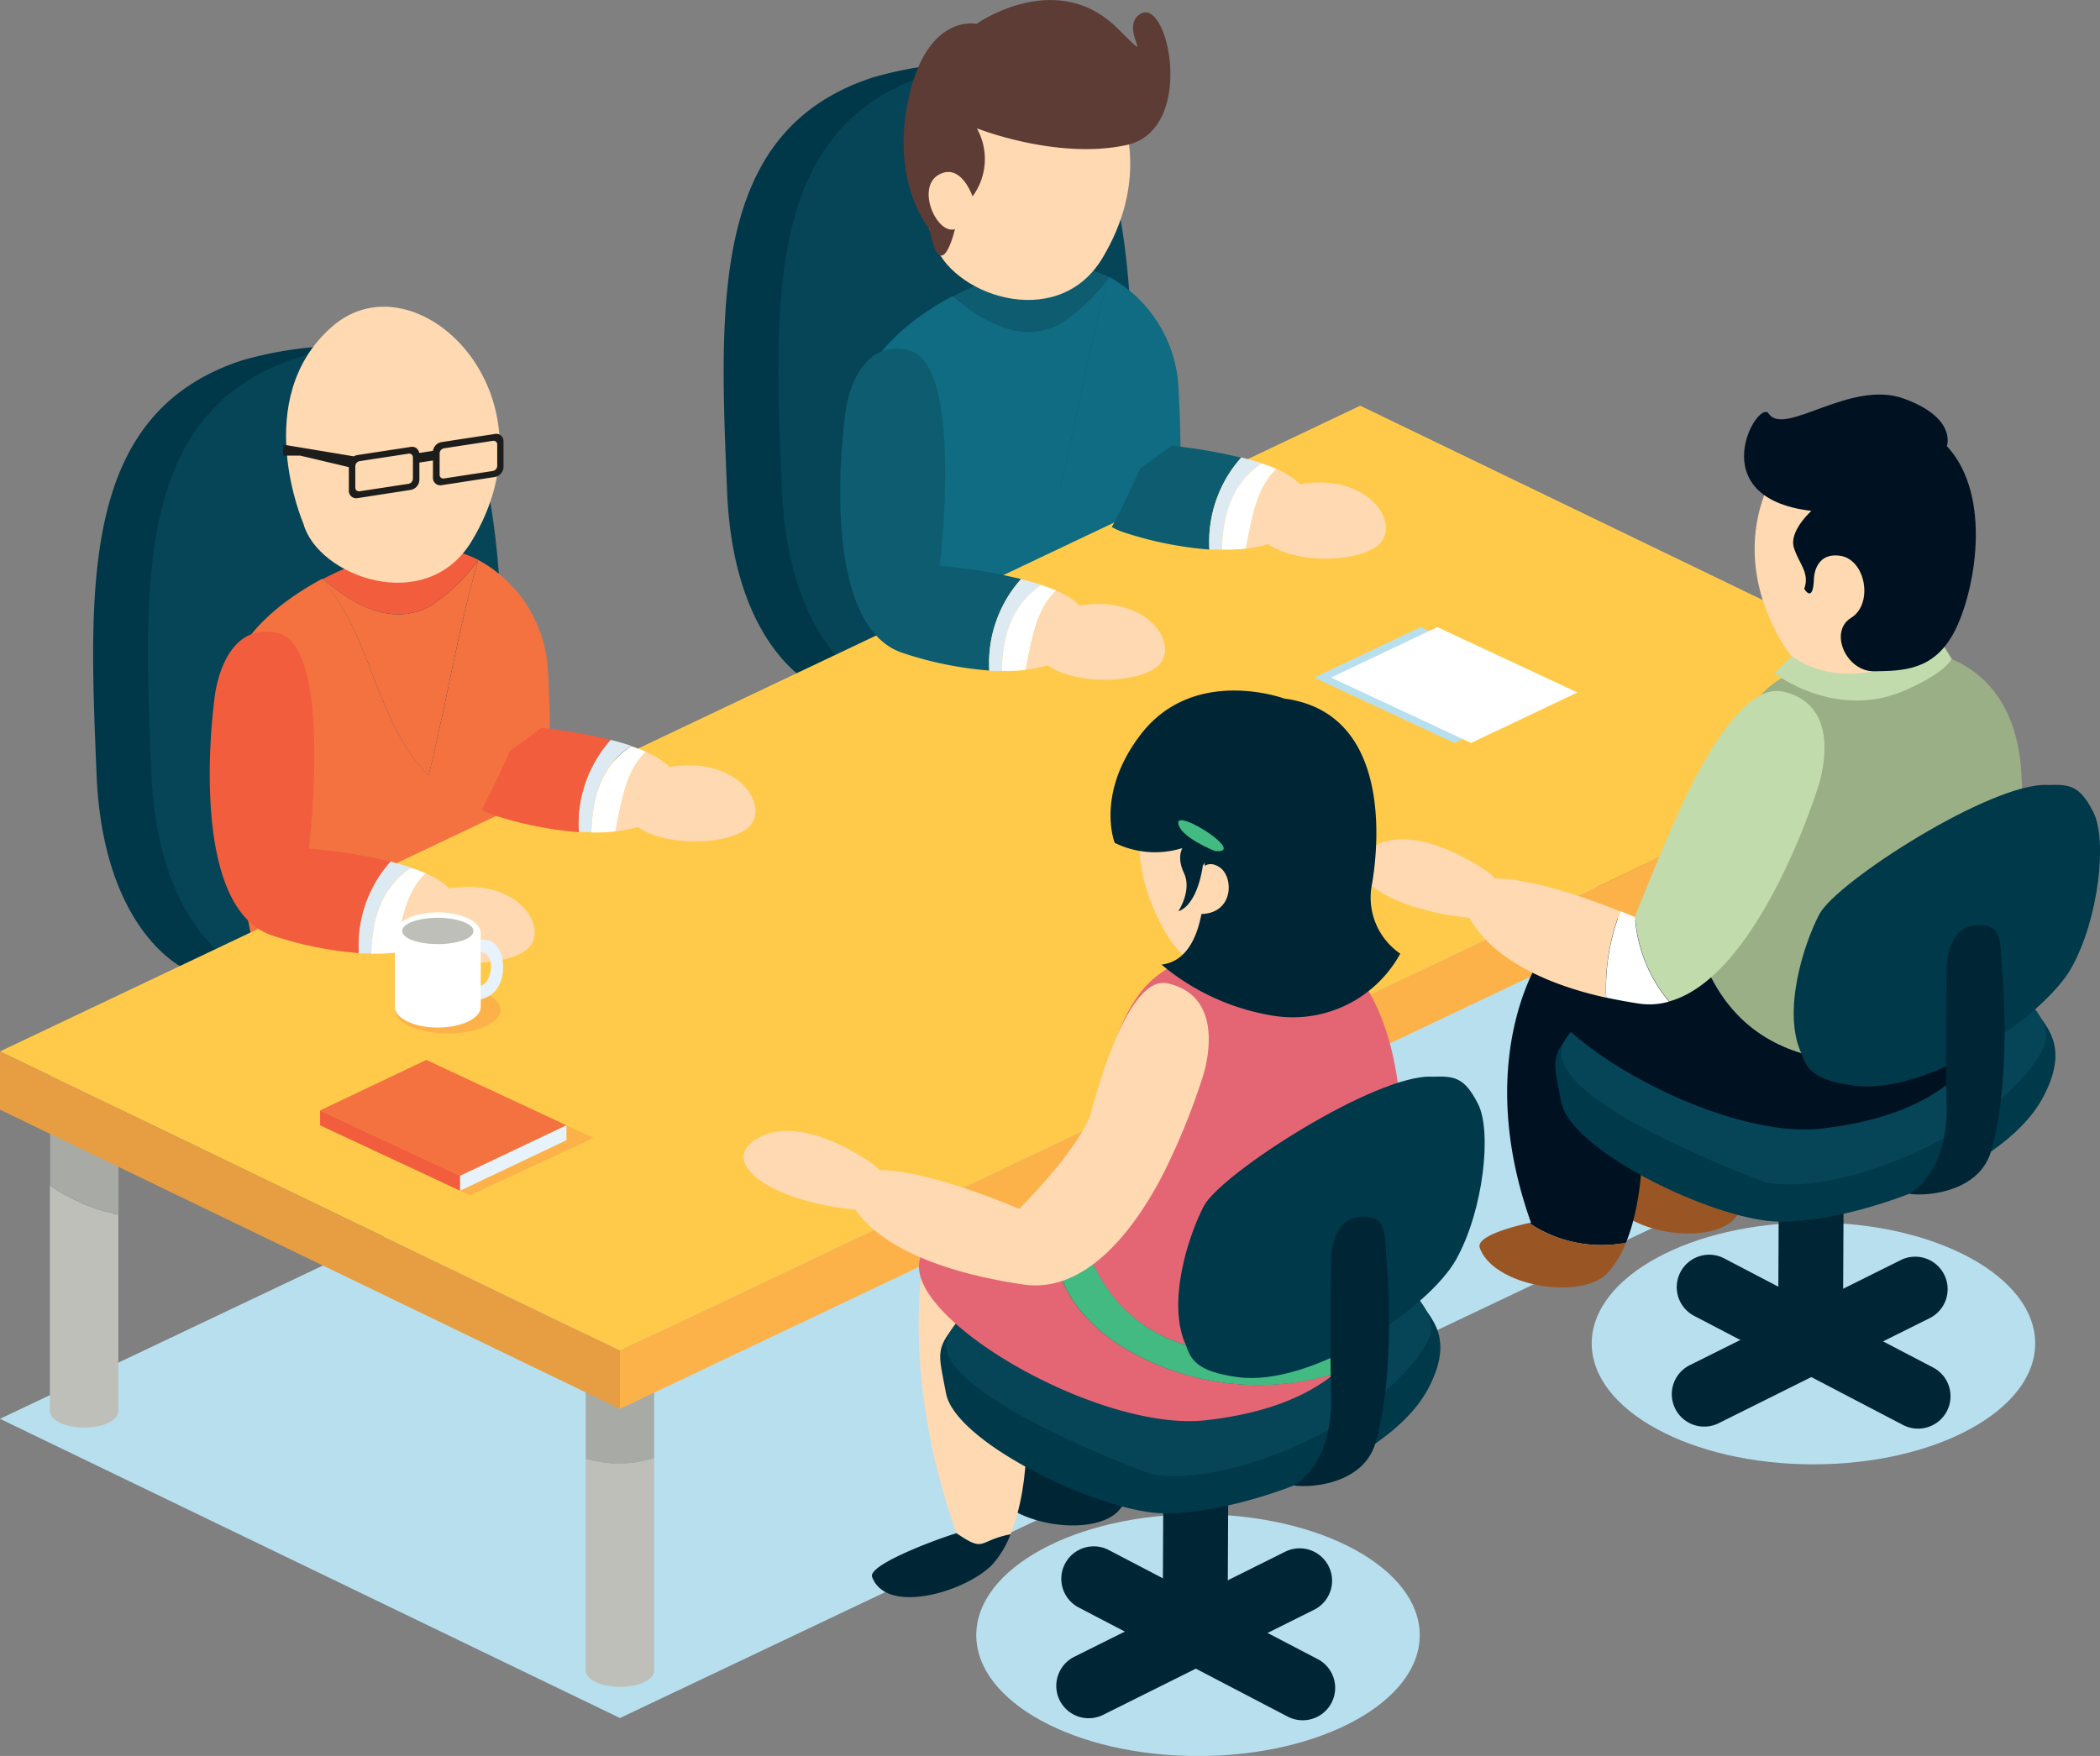 <svg xmlns="http://www.w3.org/2000/svg" viewBox="0 0 224.18 187.5"><rect x="0" y="0" width="224.18" height="187.5" fill="#808080" stroke="none"/><defs><style>.cls-1{isolation:isolate;}.cls-2{fill:#003849;}.cls-3{fill:#064457;}.cls-4{fill:#f37240;}.cls-5{fill:#f15d3d;}.cls-6{fill:#fed9b1;}.cls-7{fill:#0f6c82;}.cls-8{fill:#0d5c6f;}.cls-9{fill:#5c3c35;}.cls-10{fill:#b8dfee;}.cls-11{fill:#a8aaa6;}.cls-12{fill:#bdbfb8;}.cls-13{fill:#ffca4a;}.cls-14{fill:#fcb248;}.cls-15{fill:#e79e42;}.cls-16{fill:#ddeaf1;}.cls-17{fill:#fff;}.cls-18{fill:#1d1d1b;}.cls-19{mix-blend-mode:multiply;}.cls-20{fill:#002635;}.cls-21{fill:#001221;}.cls-22{fill:#995624;}.cls-23{fill:#00394a;}.cls-24{fill:#fbbf96;}.cls-25{fill:#9aaf85;}.cls-26{fill:#c1dbac;}.cls-27{fill:#e46674;}.cls-28{fill:#43ba82;}.cls-29{fill:#e8f2fa;}</style></defs><title>2Mesa de trabajo 51</title><g class="cls-1"><g id="Capa_3" data-name="Capa 3"><path class="cls-2" d="M19.6,103.37S11,99.47,10.31,82.72C9.46,62.34,8.63,44.08,25.87,38.47A40.22,40.22,0,0,1,39.51,37s9.15,14.41,8.13,44.81c0,0,20.82,6.34,19.24,15.61C65.41,106,40.4,117,19.6,103.37Z"/><path class="cls-3" d="M25.44,103.12s-8.59-3.9-9.29-20.65c-.85-20.38-1.68-38.64,15.56-44.25s23,7,21.77,43.31c0,0,20.82,6.34,19.24,15.61C71.26,105.73,46.25,116.74,25.44,103.12Z"/><path class="cls-4" d="M45.75,64.82a19.38,19.38,0,0,0,5.3-5c-2.22,7.66-3.39,15.31-5.3,23C40,77,39.75,67.89,34.36,61.87l.13-.06C37.78,64.66,41.76,66.82,45.75,64.82Z"/><path class="cls-5" d="M45.75,64.82c-4,2-8-.16-11.26-3a31.58,31.58,0,0,1,4-1.77c5.14-2.22,9.36-1.9,12.58-.26v0A19.38,19.38,0,0,1,45.75,64.82Z"/><path class="cls-4" d="M24.2,73.82c.57-5.87,6.15-9.83,10.16-12C39.75,67.89,40,77,45.75,82.79c1.92-7.67,3.09-15.34,5.31-23a14.31,14.31,0,0,1,7.41,11.46c.45,7,.21,16.92.21,16.92l-31.82,12S23.3,83.08,24.2,73.82Z"/><path class="cls-6" d="M32.39,55.92S26.6,42.56,35.48,34.85,59.91,42,50.35,57.79C45.48,65.83,33.93,61.54,32.39,55.92Z"/><path class="cls-2" d="M86.9,73.17s-8.59-3.9-9.28-20.65c-.85-20.38-1.68-38.64,15.56-44.25a40.23,40.23,0,0,1,13.64-1.51s9.15,14.41,8.13,44.81c0,0,20.82,6.34,19.24,15.61C132.71,75.78,107.7,86.79,86.9,73.17Z"/><path class="cls-3" d="M92.75,72.92S84.16,69,83.46,52.27C82.61,31.89,81.78,13.63,99,8s23,7,21.77,43.31c0,0,20.82,6.34,19.24,15.61C138.56,75.53,113.55,86.54,92.75,72.92Z"/><path class="cls-7" d="M113.05,34.62a19.38,19.38,0,0,0,5.3-5c-2.22,7.65-3.38,15.31-5.3,23-5.78-5.78-6-14.9-11.39-20.91l.13-.06C105.08,34.46,109.07,36.62,113.05,34.62Z"/><path class="cls-8" d="M113.05,34.62c-4,2-8-.16-11.27-3a31.61,31.61,0,0,1,4-1.77c5.15-2.22,9.36-1.9,12.58-.26v0A19.38,19.38,0,0,1,113.05,34.62Z"/><path class="cls-7" d="M91.5,43.63c.57-5.87,6.15-9.83,10.16-12,5.39,6,5.61,15.13,11.39,20.91,1.92-7.67,3.09-15.34,5.31-23A14.31,14.31,0,0,1,125.78,41c.45,7,.21,16.92.21,16.92l-31.82,12S90.6,52.89,91.5,43.63Z"/><path class="cls-6" d="M99.69,25.72s-5.78-13.36,3.09-21.06,24.43,7.15,14.88,22.94C112.79,35.63,101.23,31.35,99.69,25.72Z"/><path class="cls-9" d="M99.22,24.45S95,19.56,97,10.47s7.25-7.92,7.25-7.92,8.44-6,15,.43c4.62,4.59,0,0,2.5-1.5,3-1.81,5.95,12.37-1.47,14s-16-1.78-16-1.78a6.71,6.71,0,0,1-.46,7.27s-1.24-3.69-3.64-2.29-.17,6.39,1.76,5.79C101.95,24.45,100.46,30.84,99.22,24.45Z"/><polygon class="cls-10" points="145.21 82.55 211.39 114.51 66.18 183.45 0 151.5 145.21 82.55"/><path class="cls-11" d="M62.53,155.8V142.43c0-1,1.64-1.74,3.65-1.74s3.65.78,3.65,1.74v13.3A12.27,12.27,0,0,1,62.53,155.8Z"/><path class="cls-12" d="M69.83,155.73v22.65c0,1-1.64,1.74-3.65,1.74s-3.65-.78-3.65-1.74V155.8A12.27,12.27,0,0,0,69.83,155.73Z"/><path class="cls-12" d="M12.63,150.68c0,1-1.63,1.75-3.65,1.75s-3.65-.78-3.65-1.75V126.59a19.49,19.49,0,0,0,7.3,3.1Z"/><path class="cls-11" d="M9,113.4c2,0,3.65.78,3.65,1.74v14.54a19.49,19.49,0,0,1-7.3-3.1V115.14C5.33,114.18,7,113.4,9,113.4Z"/><path class="cls-11" d="M137.6,121.28V107.92c0-1,1.64-1.74,3.65-1.74s3.65.78,3.65,1.74v13.3A12.26,12.26,0,0,1,137.6,121.28Z"/><path class="cls-12" d="M144.9,121.21v22.65c0,1-1.64,1.74-3.65,1.74s-3.65-.78-3.65-1.74V121.28A12.26,12.26,0,0,0,144.9,121.21Z"/><path class="cls-12" d="M87.7,116.16c0,1-1.64,1.75-3.65,1.75s-3.65-.78-3.65-1.75V92.07a19.47,19.47,0,0,0,7.3,3.1Z"/><path class="cls-11" d="M84,78.88c2,0,3.65.78,3.65,1.74V95.17a19.47,19.47,0,0,1-7.3-3.1V80.62C80.4,79.66,82,78.88,84,78.88Z"/><path class="cls-11" d="M199,91.08V77.72c0-1,1.64-1.74,3.65-1.74s3.65.78,3.65,1.74V91A12.25,12.25,0,0,1,199,91.08Z"/><path class="cls-12" d="M206.28,91v22.65c0,1-1.63,1.74-3.65,1.74s-3.65-.78-3.65-1.74V91.08A12.25,12.25,0,0,0,206.28,91Z"/><polygon class="cls-13" points="145.21 43.32 211.39 75.28 66.18 144.22 0 112.27 145.21 43.32"/><polygon class="cls-14" points="66.18 150.44 211.39 81.49 211.39 75.28 66.18 144.22 66.18 150.44"/><polygon class="cls-15" points="66.18 150.44 0 118.49 0 112.27 66.18 144.22 66.18 150.44"/><path class="cls-6" d="M48.56,95.82c.93,2.55-1.2,5.28-6.4,5.9.7-3.22,1.07-6.33,3.27-8.48C47,93.94,48.18,94.78,48.56,95.82Z"/><path class="cls-5" d="M22.91,74.46s.8-8.23,6.75-6.85c3.67.85,4.07,9.43,3.84,15.86-.14,4-.53,7.14-.53,7.14A60.68,60.68,0,0,1,41.7,92a13.48,13.48,0,0,0-3.39,9.77,38.67,38.67,0,0,1-9.16-1.85c-5.33-1.69-6.63-9.6-6.75-16.17A65.35,65.35,0,0,1,22.91,74.46Z"/><path class="cls-16" d="M41.7,92c.74.19,1.47.4,2.16.63-3.35,2.29-4.11,5.68-4.23,9.18-.43,0-.86,0-1.32,0A13.48,13.48,0,0,1,41.7,92Z"/><path class="cls-17" d="M43.86,92.65c.55.18,1.08.38,1.57.6-2.2,2.15-2.57,5.26-3.27,8.48a20.09,20.09,0,0,1-2.53.1C39.75,98.33,40.51,94.95,43.86,92.65Z"/><path class="cls-6" d="M43.71,100.48s-.83-5.4,5.61-5.77,9.25,4.58,7,6.61S46.12,103.44,43.71,100.48Z"/><path class="cls-6" d="M72.1,82.86c.93,2.56-1.21,5.3-6.43,5.93.7-3.23,1.08-6.36,3.28-8.51C70.53,81,71.72,81.81,72.1,82.86Z"/><path class="cls-5" d="M54.44,80.18c-.95,2.16-1.94,4.24-3,6.27A6.45,6.45,0,0,0,52.6,87a38.8,38.8,0,0,0,9.2,1.86A13.55,13.55,0,0,1,65.2,79a58.3,58.3,0,0,0-7.41-1.28Q56.14,79,54.44,80.18Z"/><path class="cls-16" d="M65.2,79c.74.19,1.48.4,2.17.63-3.36,2.3-4.12,5.7-4.25,9.21-.43,0-.86,0-1.32,0A13.55,13.55,0,0,1,65.2,79Z"/><path class="cls-17" d="M67.37,79.67c.55.19,1.09.38,1.58.6-2.21,2.15-2.58,5.28-3.28,8.51a20.12,20.12,0,0,1-2.54.11C63.25,85.37,64,82,67.37,79.67Z"/><path class="cls-6" d="M67.23,87.53s-.84-5.42,5.63-5.79,9.29,4.6,7,6.64S69.65,90.5,67.23,87.53Z"/><path class="cls-6" d="M115.86,65.63c.93,2.55-1.2,5.28-6.4,5.9.7-3.22,1.07-6.33,3.27-8.48C114.3,63.74,115.49,64.59,115.86,65.63Z"/><path class="cls-8" d="M90.22,44.26S91,36,97,37.41c3.67.85,4.07,9.43,3.84,15.86-.14,4-.53,7.14-.53,7.14A60.69,60.69,0,0,1,109,61.83a13.48,13.48,0,0,0-3.39,9.77,38.64,38.64,0,0,1-9.16-1.85c-5.33-1.69-6.63-9.6-6.75-16.17A65.36,65.36,0,0,1,90.22,44.26Z"/><path class="cls-16" d="M109,61.83c.74.19,1.47.4,2.16.63-3.35,2.29-4.11,5.68-4.23,9.18-.43,0-.86,0-1.32,0A13.48,13.48,0,0,1,109,61.83Z"/><path class="cls-17" d="M111.16,62.46c.55.19,1.08.38,1.57.6-2.2,2.15-2.57,5.26-3.27,8.48a20.09,20.09,0,0,1-2.53.1C107.05,68.13,107.81,64.75,111.16,62.46Z"/><path class="cls-6" d="M111,70.28s-.83-5.4,5.61-5.77,9.25,4.58,7,6.61S113.42,73.24,111,70.28Z"/><path class="cls-6" d="M139.4,52.66c.93,2.56-1.21,5.3-6.43,5.93.7-3.23,1.08-6.36,3.28-8.51C137.83,50.76,139,51.61,139.4,52.66Z"/><path class="cls-8" d="M121.74,50c-1,2.16-1.94,4.24-3.05,6.27a6.33,6.33,0,0,0,1.21.55,38.77,38.77,0,0,0,9.2,1.86,13.54,13.54,0,0,1,3.4-9.81,58.19,58.19,0,0,0-7.41-1.28Q123.44,48.8,121.74,50Z"/><path class="cls-16" d="M132.51,48.84c.74.19,1.47.4,2.17.63-3.36,2.3-4.12,5.7-4.25,9.21-.43,0-.86,0-1.32,0A13.54,13.54,0,0,1,132.51,48.84Z"/><path class="cls-17" d="M134.68,49.47c.55.19,1.09.38,1.58.6-2.21,2.15-2.59,5.28-3.28,8.51a20.16,20.16,0,0,1-2.54.11C130.55,55.17,131.32,51.78,134.68,49.47Z"/><path class="cls-6" d="M134.53,57.33s-.84-5.42,5.63-5.79,9.29,4.6,7,6.64S137,60.31,134.53,57.33Z"/><path class="cls-18" d="M52.82,46.34l-5.71.87a1.12,1.12,0,0,0-.89.93l-1.47.23a.76.76,0,0,0-.89-.65l-5.71.87a1.12,1.12,0,0,0-.91,1.08v2.71a.78.78,0,0,0,.91.81l5.71-.88a1.12,1.12,0,0,0,.91-1.08V49.39l1.45-.22V51a.78.78,0,0,0,.91.81l5.71-.88a1.12,1.12,0,0,0,.91-1.08V47.14A.77.77,0,0,0,52.82,46.34Zm-8.74,4.77a.57.57,0,0,1-.46.55l-5.23.8a.39.39,0,0,1-.46-.41V49.79a.57.57,0,0,1,.46-.55l5.23-.8a.4.4,0,0,1,.46.41Zm9-1.37a.57.57,0,0,1-.46.55l-5.23.8a.39.39,0,0,1-.46-.41V48.42a.57.57,0,0,1,.46-.55l5.23-.8a.39.39,0,0,1,.46.41Z"/><polygon class="cls-18" points="30.23 47.48 37.78 48.73 37.78 50.01 32.04 48.65 30.23 48.65 30.23 47.48"/><g class="cls-19"><ellipse class="cls-10" cx="193.59" cy="143.45" rx="23.67" ry="12.91"/></g><path class="cls-20" d="M206,140.75a3.46,3.46,0,0,0,1.55-4.64h0a3.46,3.46,0,0,0-4.64-1.56l-22.52,11.22a3.46,3.46,0,0,0-1.56,4.64h0a3.46,3.46,0,0,0,4.64,1.56Z"/><path class="cls-20" d="M184.06,134.37a3.46,3.46,0,0,0-4.67,1.47h0a3.46,3.46,0,0,0,1.47,4.67l22.3,11.65a3.47,3.47,0,0,0,4.67-1.47h0a3.46,3.46,0,0,0-1.47-4.67Z"/><path class="cls-20" d="M189.82,142a3.46,3.46,0,0,0,3.44,3.48h0a3.46,3.46,0,0,0,3.48-3.44l.12-25.16a3.46,3.46,0,0,0-3.44-3.48h0a3.47,3.47,0,0,0-3.48,3.45Z"/><path class="cls-21" d="M176.74,124.83l.22,0c-6.29-17.6,1-28.28,1-28.28,9.23-4.23,13.53,19.78,9.13,30.43A13.82,13.82,0,0,1,176.74,124.83Z"/><path class="cls-22" d="M176.74,124.83a13.82,13.82,0,0,0,10.34,2.1,10.14,10.14,0,0,1-2,3.29c-2.85,2.88-12.09,1.39-13.59-2.71C170.94,126.16,175.67,125.06,176.74,124.83Z"/><path class="cls-21" d="M163.23,130.59l.22,0c-6.29-17.6,1-28.28,1-28.28C173.67,98,178,122,173.57,132.7A13.83,13.83,0,0,1,163.23,130.59Z"/><path class="cls-22" d="M163.23,130.59a13.83,13.83,0,0,0,10.34,2.1,10.17,10.17,0,0,1-2,3.29c-2.85,2.88-12.09,1.39-13.59-2.71C157.43,131.93,162.16,130.82,163.23,130.59Z"/><path class="cls-23" d="M188.66,130.36c-7.18-.85-21-7.67-22-12.69-.87-4.61-1.27-4.76,1.73-8.22,1.59-1.84,48.45-2.48,48.94-1.57.9,1.66,3.73,3.7.79,9.25C213.68,125.6,195.84,131.21,188.66,130.36Z"/><path class="cls-3" d="M188.66,126.31s-21.89-7.92-22-13.8,26-16.48,31.15-15.77,23.26,9.68,20.31,15.23C213.68,120.43,197.32,127.7,188.66,126.31Z"/><path class="cls-24" d="M190.9,72c4.16-2.32,11.19-3.9,16.74-1.9A12.78,12.78,0,0,1,190.9,72Z"/><path class="cls-25" d="M182.09,102s-.93-22.17,6.85-28.72A12.65,12.65,0,0,1,190.9,72a12.78,12.78,0,0,0,16.74-1.9c4.39,1.58,7.84,5.41,8.17,12.89.53,11.84.32,21.46-3.65,28-12.55,4.15-26.19,4-30.7-9.52C181.86,101.78,182.09,102,182.09,102Z"/><path class="cls-21" d="M164.44,102.27c6.39-7.89,14.67-2.57,17-.8C186,115,199.59,115.14,212.15,111c-3.11,5.16-8.54,8.46-17.74,9.51C182.35,121.88,159.66,108.17,164.44,102.27Z"/><path class="cls-23" d="M194.22,97.62c1.84-3.48,18.47-14.13,24.38-13.8,2.32-.07,3.4,0,4.88,2.92s.59,11.31-2.33,16.57S205.75,117,197.85,115.91c-4.43-.6-5-1.89-5.54-3.41C190.21,108,192.58,100.74,194.22,97.62Z"/><path class="cls-20" d="M203.81,127.48s4.19-2.1,4-9.56,0-14.09,0-14.09-.24-4.64,2.94-5,2.72,1.78,3,5,.7,12.83-1.23,19.2C211.23,127.16,206,127.78,203.81,127.48Z"/><path class="cls-26" d="M178.56,88.15c2.91-6.69,7.54-15.26,11.79-14.3,6.88,1.56,3.67,10.38,3.67,10.38A72.93,72.93,0,0,1,190,94c-2.77,5.52-6.85,11.57-11.81,12.93a15.7,15.7,0,0,1-3.64-9.1C174.8,97.17,176.88,92,178.56,88.15Z"/><path class="cls-6" d="M156.55,94.7c2.5-2.59,12.56,1.07,16.42,2.61a22.51,22.51,0,0,0-1.51,9.22C157.33,103.42,155.29,96,156.55,94.7Z"/><path class="cls-17" d="M173,97.3c.95.38,1.53.63,1.53.63l0-.08a15.7,15.7,0,0,0,3.64,9.1,7.58,7.58,0,0,1-3.15.22c-1.26-.19-2.44-.41-3.55-.65A22.51,22.51,0,0,1,173,97.3Z"/><path class="cls-6" d="M159.08,93.29s-7.4-5.55-12.29-3,1.24,7.1,11.1,7.81C164.8,98.56,159.08,93.29,159.08,93.29Z"/><path class="cls-6" d="M208.28,66.85s5.79-13.36-3.09-21.06-24.43,7.15-14.88,22.94C195.19,76.76,206.75,72.48,208.28,66.85Z"/><path class="cls-26" d="M207.36,68.75s-9.21,6.2-16.08,1.31l-1.87,1.83s6.47,5,13.78,1.9c4.65-2,5.15-3.45,5.15-3.45Z"/><path class="cls-21" d="M193.64,61.83s0-2.86,2.77-2.49,3.6,5.16,1.2,6.63-.55,5.76,2.49,5.71,6.34-.06,8.52-4.2,4.18-14.5-.79-19.85c0,0,1.12-3-4.6-5.07s-12.71,4.12-14.42,1.6c-1.12-1.66-7.36,9,4.56,10.39,0,0-2.38,2.13-1.88,3.88s1.74,2.64,1.12,4.45C192.6,62.87,193.55,64.5,193.64,61.83Z"/><g class="cls-19"><ellipse class="cls-10" cx="127.89" cy="174.6" rx="23.67" ry="12.91"/></g><path class="cls-20" d="M140.28,171.89a3.46,3.46,0,0,0,1.56-4.64h0a3.46,3.46,0,0,0-4.64-1.56l-22.52,11.22a3.47,3.47,0,0,0-1.56,4.64h0a3.46,3.46,0,0,0,4.64,1.56Z"/><path class="cls-20" d="M118.36,165.51a3.46,3.46,0,0,0-4.67,1.47h0a3.46,3.46,0,0,0,1.47,4.67l22.31,11.65a3.47,3.47,0,0,0,4.67-1.47h0a3.46,3.46,0,0,0-1.47-4.67Z"/><path class="cls-20" d="M124.12,173.14a3.46,3.46,0,0,0,3.45,3.48h0a3.46,3.46,0,0,0,3.48-3.44l.12-25.16a3.46,3.46,0,0,0-3.45-3.48h0a3.46,3.46,0,0,0-3.48,3.45Z"/><path class="cls-21" d="M111,156l.22,0c-6.29-17.6,1-28.28,1-28.28,9.23-4.22,13.53,19.78,9.13,30.43A13.83,13.83,0,0,1,111,156Z"/><path class="cls-20" d="M111,156a13.83,13.83,0,0,0,10.34,2.1,10.15,10.15,0,0,1-2,3.29c-2.85,2.88-12.09,1.39-13.6-2.71C105.24,157.3,110,156.2,111,156Z"/><path class="cls-6" d="M102.11,163.72h0c-6.29-17.6-3.37-30.32-3.37-30.32,9.23-4.22,13.53,19.78,9.13,30.43C104.38,164.48,105.25,165.86,102.11,163.72Z"/><path class="cls-20" d="M102.11,163.72c3.14,2.14,2.27.76,5.76.12a10.1,10.1,0,0,1-2,3.29C103,170,94.61,172.48,93.1,168.38,92.6,167,101,164,102.11,163.72Z"/><path class="cls-23" d="M123,161.51c-7.18-.85-21-7.67-22-12.69-.87-4.61-1.27-4.76,1.73-8.22,1.59-1.84,48.45-2.48,48.94-1.56.9,1.66,3.73,3.7.79,9.24C148,156.74,130.14,162.35,123,161.51Z"/><path class="cls-3" d="M123,157.45s-21.89-7.92-22-13.8,26-16.48,31.15-15.78,23.26,9.68,20.31,15.23C148,151.58,131.62,158.84,123,157.45Z"/><path class="cls-24" d="M125.2,103.1c4.16-2.32,11.19-3.9,16.74-1.9A12.78,12.78,0,0,1,125.2,103.1Z"/><path class="cls-27" d="M116.39,133.13s-.93-22.17,6.86-28.72a12.47,12.47,0,0,1,1.95-1.31,12.78,12.78,0,0,0,16.74-1.9c8.06,5.51,7.58,19.88,7.48,17.62-.53-11.84,1,16.73-3,23.31-12.56,4.15-26.19,4-30.7-9.52C116.16,132.92,116.39,133.13,116.39,133.13Z"/><path class="cls-27" d="M119.24,143.45c-3.14-2.09-8.14-7-5.61-12.23-3.53-2-9.8-4.08-14.88,2.19-4.78,5.9,17.91,19.62,30,18.24,6.11-.7,10.55-2.39,13.76-5A27.87,27.87,0,0,1,119.24,143.45Z"/><path class="cls-28" d="M119.24,143.45a27.87,27.87,0,0,0,23.22,3.24,17,17,0,0,0,4-4.55c-12.56,4.15-26.19,4-30.7-9.52a19.4,19.4,0,0,0-2.12-1.39C111.1,136.42,116.1,141.36,119.24,143.45Z"/><path class="cls-23" d="M128.52,128.77c1.84-3.48,18.47-14.14,24.39-13.8,2.32-.07,3.4,0,4.88,2.92s.59,11.31-2.33,16.57-15.42,13.66-23.32,12.59c-4.43-.6-5-1.89-5.54-3.41C124.51,139.1,126.88,131.89,128.52,128.77Z"/><path class="cls-20" d="M138.1,158.62s4.19-2.1,4-9.57,0-14.09,0-14.09-.24-4.65,2.94-5,2.72,1.78,3,5,.7,12.83-1.23,19.2C145.53,158.3,140.33,158.92,138.1,158.62Z"/><path class="cls-6" d="M124.64,105c-4.61-1-8.13,13.84-8.32,14.3-1.8,4.14-7.52,9.78-7.52,9.78s-14.84-6.46-18-3.24c-1.35,1.4,1.11,8.78,18.47,11.32,6.39.94,11.62-5.35,15-12a73,73,0,0,0,4-9.79S131.52,106.56,124.64,105Z"/><path class="cls-6" d="M93.38,124.43s-7.4-5.55-12.29-3,1.24,7.1,11.1,7.81C99.1,129.71,93.38,124.43,93.38,124.43Z"/><path class="cls-6" d="M142.58,98s5.78-13.36-3.09-21.06-24.43,7.15-14.88,22.94C129.49,107.91,141,103.62,142.58,98Z"/><path class="cls-20" d="M128.4,89.57S130.1,102.26,124,103A24.6,24.6,0,0,0,136,108.47a13.06,13.06,0,0,0,13.48-6.64,7.26,7.26,0,0,1-3-7.51c.87-5.2,1.62-18.28-9.39-19.73,0,0-9.77-3.61-15.44,4C116.94,84.86,119,90,119,90A9.76,9.76,0,0,0,128.4,89.57Z"/><path class="cls-6" d="M127.75,93.47s.83-2,2.48-.84,1.44,5.7-3.16,4.87Z"/><path class="cls-20" d="M128.4,92.44s-.47,4.11-2.61,4.87c0,0,1.48-2.24.61-4.07-1.42-3,1.24-4,1.24-4S130.06,89.89,128.4,92.44Z"/><path class="cls-28" d="M129.69,90.87s-3.8-1.5-3.91-3S133.24,91.23,129.69,90.87Z"/><polygon class="cls-14" points="46.91 113.88 63.37 121.5 50.15 127.64 34.17 120.16 46.91 113.88"/><polygon class="cls-4" points="45.51 113.18 34.17 118.57 49.12 125.55 60.47 120.16 45.51 113.18"/><polygon class="cls-5" points="49.12 127.14 34.17 120.16 34.17 118.57 49.12 125.55 49.12 127.14"/><polygon class="cls-29" points="49.12 127.14 60.47 121.75 60.47 120.16 49.12 125.55 49.12 127.14"/><ellipse class="cls-14" cx="47.8" cy="107.83" rx="5.64" ry="2.52"/><path class="cls-29" d="M50,100.82s2-1.28,3.13.31.92,6-3.2,5.66l.38-1.65s1.45.8,2-1.16-.8-3-2.48-1.87Z"/><path class="cls-17" d="M46.74,97.42c-2.53,0-4.58,1-4.58,2.19v7.92c0,1.21,2.05,2.19,4.58,2.19s4.58-1,4.58-2.19V99.61C51.32,98.41,49.27,97.42,46.74,97.42Z"/><path class="cls-12" d="M46.74,98c-2.09,0-3.79.62-3.79,1.37v.07c0,.76,1.69,1.37,3.79,1.37s3.79-.61,3.79-1.37v-.07C50.53,98.66,48.84,98,46.74,98Z"/><polygon class="cls-10" points="151.65 66.96 140.3 72.35 155.26 79.33 166.61 73.94 151.65 66.96"/><polygon class="cls-17" points="153.44 66.96 142.09 72.35 157.04 79.33 168.39 73.94 153.44 66.96"/></g></g></svg>